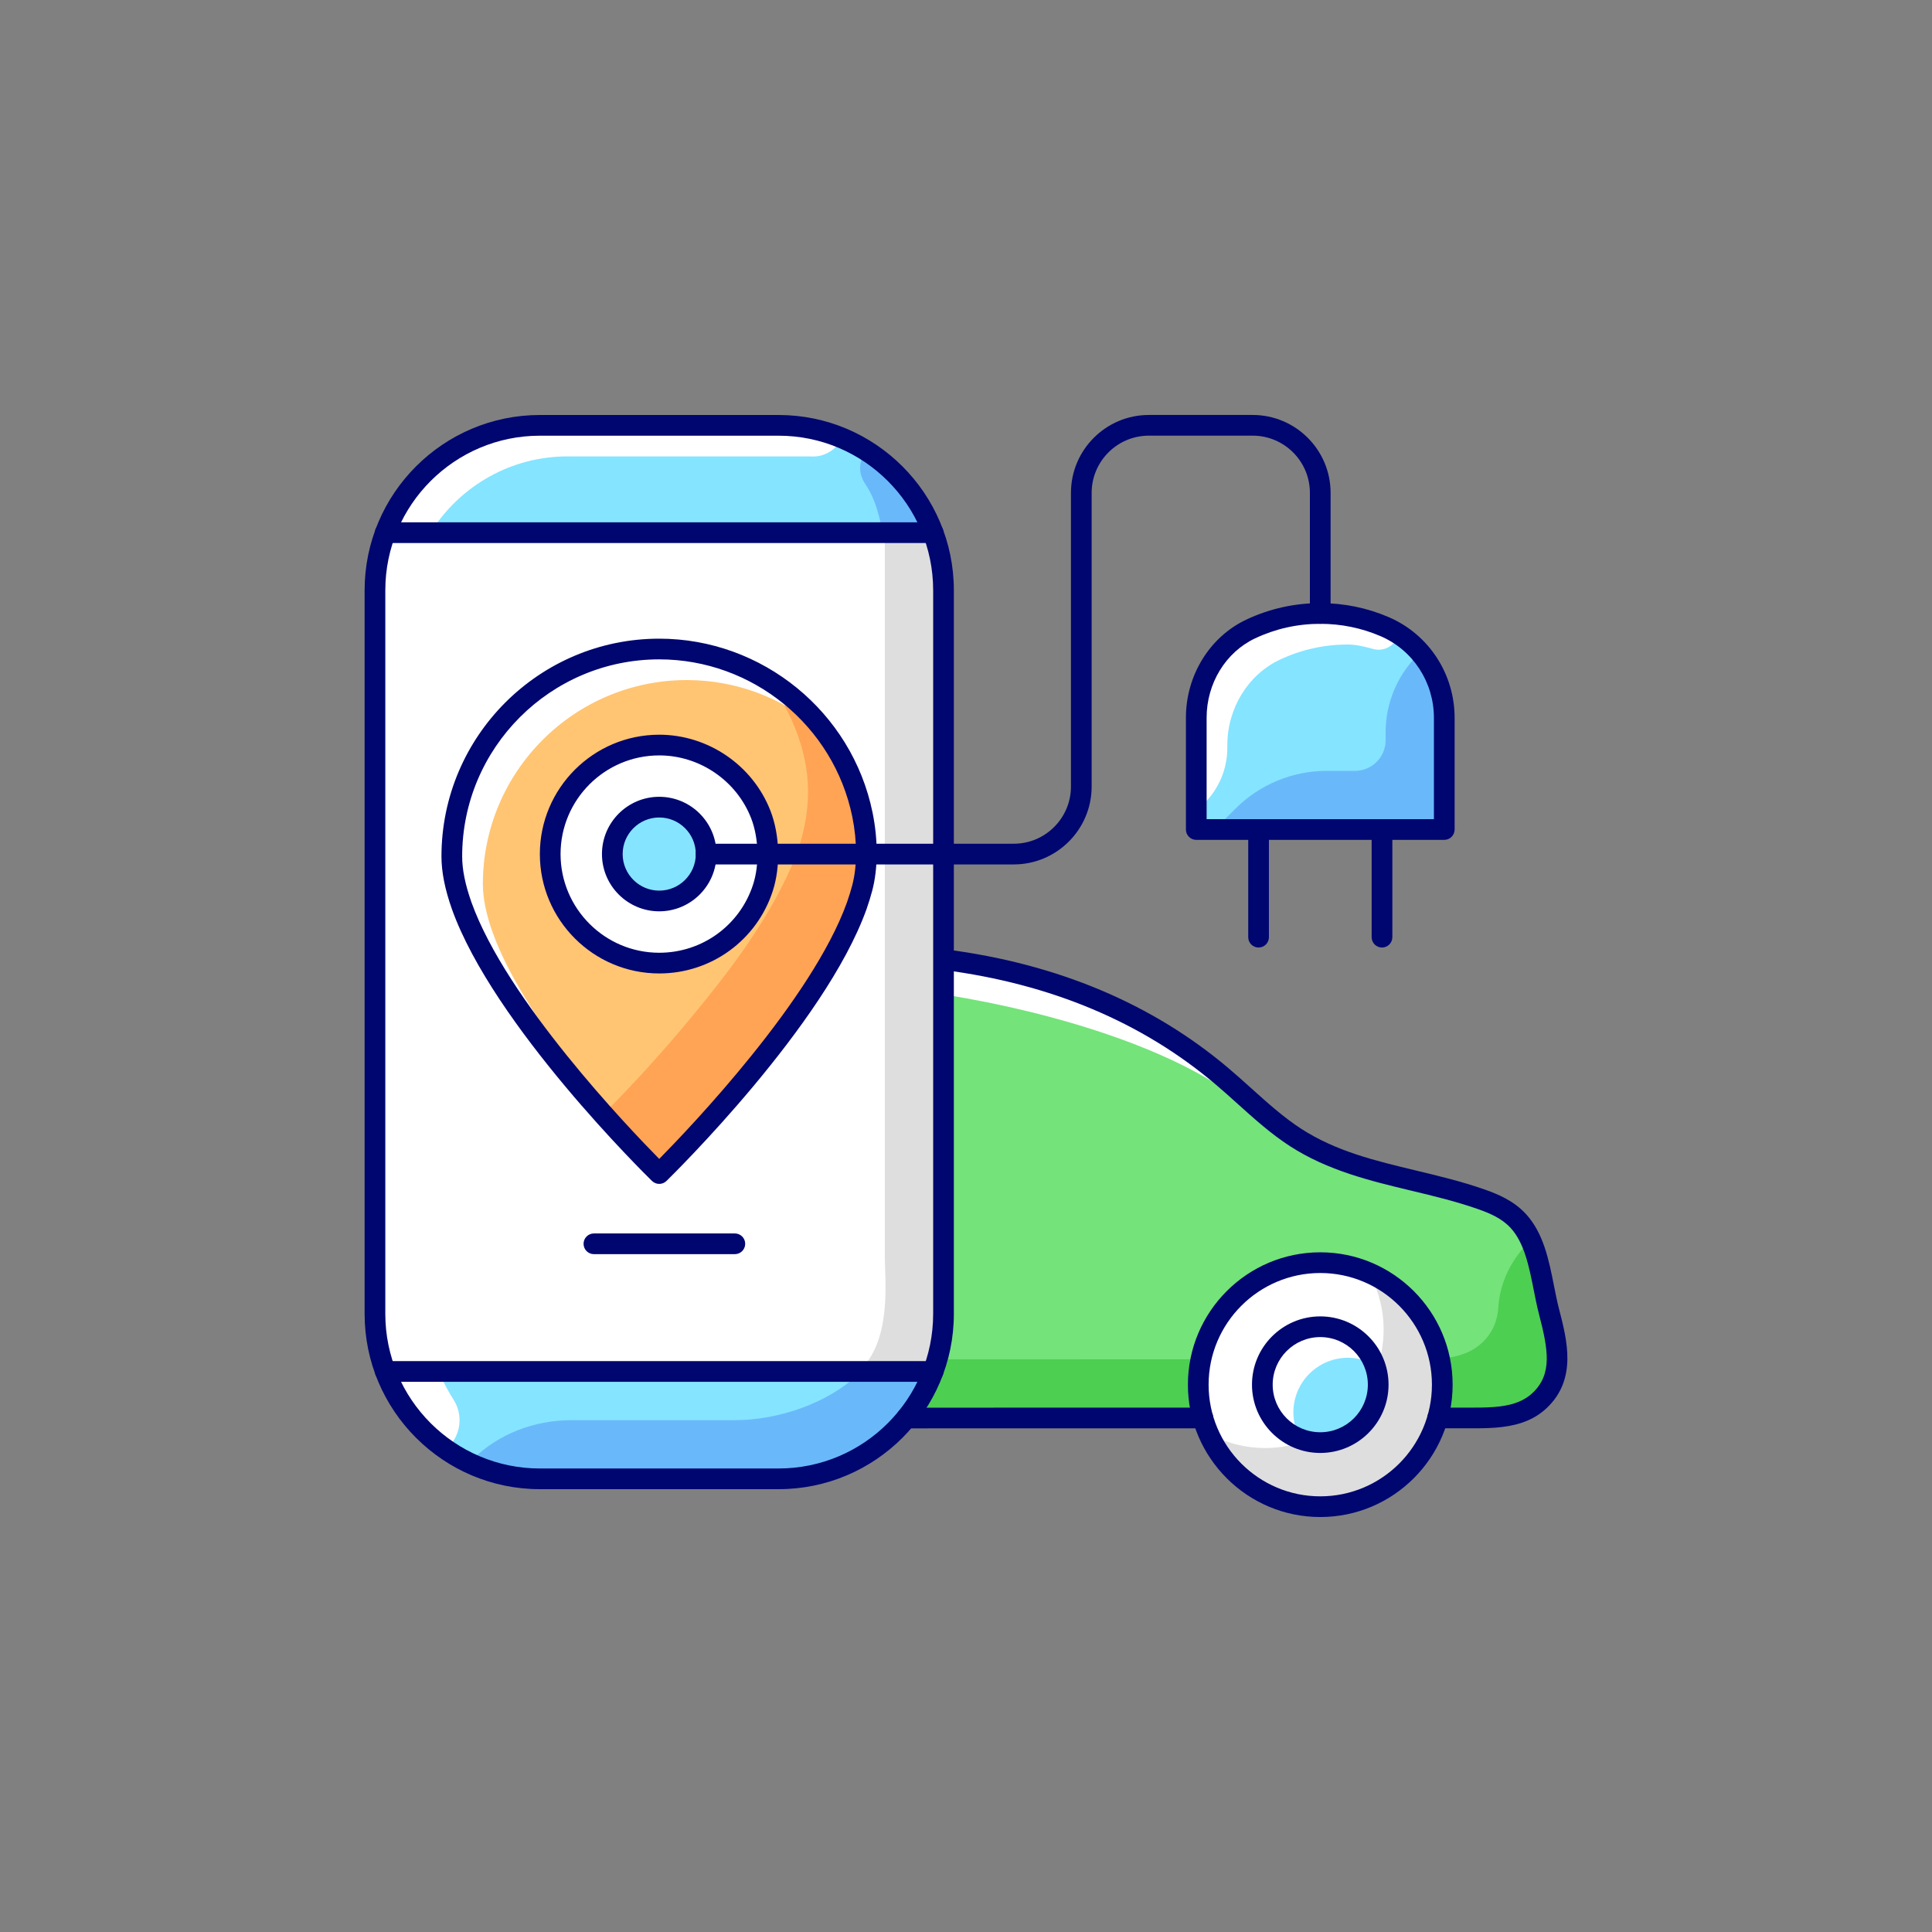<svg xmlns="http://www.w3.org/2000/svg" id="&#x421;&#x43B;&#x43E;&#x439;_1" height="512" viewBox="0 0 5000 5000" width="512"><rect x="0" y="0" width="5000" height="5000" fill="#808080" stroke="none"/><g><path d="m2408.599 1387.499h-1405.032c-15.65 43.832-24.243 90.988-24.243 140.128v1872.733c0 49.092 8.578 96.202 24.198 139.997h1405.121c15.621-43.795 24.198-90.906 24.198-139.997v-1872.733c.001-49.14-8.592-96.296-24.242-140.128z" fill="#fff"></path><path d="m2408.599 1387.499h-118.614v1870.004c0 49.092 18.109 205.197-59.549 282.854h178.208c15.621-43.795 24.198-90.906 24.198-139.997v-1872.733c0-49.14-8.593-96.296-24.243-140.128z" fill="#dedede"></path><path d="m2222.239 2094.831c-17.871-74.66-54.133-144.867-101.637-204.887-99.446-125.645-254.142-201.377-414.523-201.377-291.059 0-527.858 236.799-527.858 527.858 0 36.089 8.188 76.826 25.033 124.529 97.456 272.478 451.311 632.193 502.825 683.611 1.345-1.342 2.687-2.687 4.028-4.033 76.772-77.069 149.871-158.051 219.322-241.756 99.288-119.665 197.101-247.727 260.504-390.655 34.704-78.231 52.449-165.704 40.312-251.284-2.004-14.129-4.688-28.144-8.006-42.006z" fill="#ffc573"></path><path d="m2230.245 2136.839c-2.004-14.132-4.689-28.146-8.007-42.007-17.871-74.66-54.133-144.867-101.638-204.886-33.772-42.67-74.028-79.414-118.603-109.56 35.504 52.115 62.713 110.299 77.384 171.589 3.318 13.862 6.002 27.876 8.007 42.007 12.138 85.581-5.608 173.053-40.312 251.284-63.404 142.928-161.217 270.991-260.505 390.656-69.346 83.579-142.335 164.438-218.981 241.404 66.866 74.969 120.702 129.49 138.488 147.242 1.345-1.343 2.688-2.688 4.028-4.034 76.772-77.069 149.872-158.051 219.322-241.755 99.288-119.665 197.101-247.728 260.505-390.656 34.704-78.231 52.451-165.703 40.312-251.284z" fill="#ffa454"></path><circle cx="1706.078" cy="2210.297" fill="#85e4ff" r="112.497"></circle><path d="m1010.378 3558.214c62.412 152.388 212.263 260.053 386.863 260.053h617.693c174.593 0 324.442-107.665 386.854-260.053z" fill="#85e4ff"></path><path d="m2219.338 3558.214c-77.296 72.427-203.117 117.196-318.693 117.196h-422.068c-95.495 0-188.735 35.306-256.594 102.497l-1.04 1.035c53.606 25.101 113.28 39.325 176.298 39.325h617.693c174.593 0 324.442-107.665 386.854-260.053z" fill="#69b9fa"></path><path d="m1706.078 2079.943c68.88 0 125.311 53.75 129.905 121.486h139.204c-.118-1.198-.242-2.434-.355-3.613-1.575-16.4-3.729-32.094-8.529-47.93-5.226-17.243-11.43-34.114-14.123-52.007-.274-1.82.069-3.352.638-4.74-44.693-94.069-141.407-156-246.739-156-150.652 0-273.22 122.567-273.22 273.219s122.567 273.211 273.22 273.211c118.879 0 223.319-75.884 259.896-188.816.707-2.187 2.224-3.846 4.07-4.911-1.28-1.921-1.697-4.38-.336-7.262 8.982-19.02 8.86-41.726 7.139-63.292h-140.871c-4.652 67.679-61.059 121.364-129.898 121.364-71.873 0-130.354-58.48-130.354-130.354s58.48-130.355 130.353-130.355z" fill="#fff"></path><path d="m2401.737 1369.642c-62.445-152.321-212.259-259.923-386.803-259.923h-617.693c-174.551 0-324.367 107.602-386.811 259.923z" fill="#85e4ff"></path><g><path d="m2238.403 1174.981c-2.834 2.813-4.983 6.312-6.781 10.161-10.039 21.493-6.391 46.589 6.886 66.247 20.502 30.358 33.019 63.049 43.812 118.253h119.417c-33.04-80.594-90.622-148.499-163.334-194.661z" fill="#69b9fa"></path></g><path d="m3416.789 1596.606c-.025 0-.045-.014-.07-.014-61.547.017-120.765 13.224-175.999 39.251-82.537 38.888-135.864 125.889-135.864 221.662v280.36h151.989c.122-.005.223-.07.347-.07.123 0 .224.064.346.07h318.704c.122-.005.223-.07.347-.07.123 0 .224.064.346.07h151.893v-279.925c0-99.644-58.454-189.13-148.908-227.975-51.573-22.143-106.425-33.372-163.047-33.376-.03 0-.054.017-.084.017z" fill="#85e4ff"></path><path d="m3668.786 1695.338c-53.026 53.026-82.816 124.945-82.816 199.935v20.298c0 43.872-35.565 79.437-79.437 79.437h-72.455c-.122-.005-.223-.07-.346-.07s-.225.064-.347.07c-88.488 0-173.352 35.152-235.923 97.723l-45.134 45.134h104.517c.122-.005.223-.07.347-.07.123 0 .224.064.346.07h318.704c.122-.005.223-.07.347-.07.123 0 .224.064.346.07h151.893v-279.925c-.001-61.171-22.104-118.454-60.042-162.602z" fill="#69b9fa"></path><path d="m4000.32 3397.099c-5.249-20.159-9.548-41.844-13.698-62.823-12.242-61.785-24.902-125.671-63.677-168.143-25.818-28.242-60.163-42.794-93.436-54.313-56.126-19.706-115.069-33.84-172.076-47.503-105.007-25.173-213.597-51.2-309.309-113.037-47.634-30.788-91.37-70.156-133.667-108.233-19.008-17.107-38.661-34.799-58.323-51.392-190.364-161.048-427.71-261.296-705.436-298.148v906.852c0 53.411-9.708 104.585-27.371 151.914-.103.286-.196.557-.326.827-14.587 38.843-34.509 75.097-58.969 107.788l737.783-.125c-.003-.012-.004-.025-.008-.037h714.778c21.659 0 44.8-.384 67.261-3.174 41.661-5.144 71.96-17.944 95.363-40.266 62.615-60.022 41.514-141.443 21.111-220.187z" fill="#74e379"></path><path d="m3986.622 3334.276c-8.014-40.447-16.357-81.678-31.94-117.329-44.653 44.653-73.011 103.655-77.051 166.675-2.122 33.097-13.39 64.076-41.277 90.809-23.403 22.321-53.702 35.121-95.363 40.266-22.461 2.79-45.602 3.174-67.261 3.174h-19.97l-34.318 34.318c-25.445 25.446-59.778-5.629-53.102-34.318h-607.388c.003.012.004.025.008.037l-524.523.089c-3.268 11.616-6.926 23.071-11.108 34.278-.103.286-.196.557-.326.827-14.587 38.843-34.509 75.097-58.969 107.788l737.783-.125c-.003-.012-.004-.025-.008-.037h714.778c21.659 0 44.8-.384 67.261-3.174 41.661-5.144 71.96-17.944 95.363-40.266 62.614-60.024 41.513-141.445 21.11-220.189-5.25-20.159-9.548-41.844-13.699-62.823z" fill="#4dcf52"></path><path d="m3416.842 3276.686c-169.189 0-306.841 137.643-306.841 306.832s137.652 306.841 306.841 306.841 306.833-137.652 306.833-306.841-137.644-306.832-306.833-306.832z" fill="#fff"></path><path d="m3549.993 3307.509c19.543 40.341 30.824 85.4 30.824 133.151 0 169.189-137.643 306.841-306.833 306.841-47.753 0-92.814-11.282-133.157-30.827 49.705 102.59 154.578 173.684 276.014 173.684 169.189 0 306.833-137.652 306.833-306.841 0-121.437-71.091-226.307-173.681-276.008z" fill="#dedede"></path><path d="m3416.842 3442.518c-77.75 0-141.009 63.259-141.009 141.009 0 77.741 63.259 140.991 141.009 140.991s141-63.25 141-140.991c0-77.75-63.25-141.009-141-141.009z" fill="#85e4ff"></path><path d="m1160.832 3744.363c32.278-32.278 37.778-82.578 13.411-121.179-13.464-21.329-25.27-43.088-34.857-64.969h-129.008c31.042 75.794 83.839 140.306 150.454 186.148z" fill="#fff"></path><g><path d="m1274.682 2412.384c-16.846-47.703-25.033-88.44-25.033-124.529 0-291.059 236.799-527.858 527.858-527.858 126.006 0 243.767 45.187 335.972 121.3-97.932-118.492-245.886-192.728-407.401-192.728-291.059 0-527.858 236.799-527.858 527.858 0 36.089 8.188 76.826 25.033 124.529 97.456 272.478 451.311 632.193 502.825 683.611.343-.342.845-.848 1.214-1.218-122.376-130.301-356.227-397.403-432.61-610.965z" fill="#fff"></path></g><g fill="#fff"><path d="m2171.62 1147.547c1.396-1.746 2.945-3.493 4.698-5.24-49.666-20.935-104.166-32.587-161.385-32.587h-617.693c-174.551 0-324.367 107.602-386.811 259.923h109.474c74.803-113.374 203.064-188.494 348.766-188.494h617.693c4.563 0 10.132.1 16.132.283 27.236.833 52.109-12.604 69.126-33.885z"></path><path d="m3579.919 1629.966c-51.573-22.143-106.425-33.372-163.047-33.376-.029 0-.053.016-.083.016-.025 0-.045-.014-.07-.014-61.547.017-120.765 13.224-175.999 39.251-82.537 38.888-135.864 125.889-135.864 221.662v233.141c4.115-4.115 8.23-8.23 12.345-12.345 37.831-37.83 59.083-89.14 59.083-142.64v-6.728c0-95.773 53.327-182.774 135.864-221.662 55.235-26.027 114.452-39.234 175.999-39.251.025 0 .045.014.07.014.03 0 .053-.016.083-.016 21.044.001 43.726 5.445 65.66 11.546 23.244 6.465 46.79-4.004 60.568-23.81 1.226-1.762 2.525-3.374 3.926-4.775-12.091-8.022-24.897-15.157-38.535-21.013z"></path><path d="m3347.261 3654.955c0-77.75 63.259-141.009 141.009-141.009 20.404 0 39.759 4.45 57.285 12.282-22.012-49.251-71.373-83.711-128.713-83.711-77.75 0-141.009 63.259-141.009 141.009 0 57.334 34.458 106.692 83.708 128.704-7.831-17.523-12.28-36.874-12.28-57.275z"></path></g><g><path d="m3281.81 2910.828c1.535-1.757 3.067-3.517 4.607-5.271-24.672-20.168-48.581-41.463-71.959-62.509-19.008-17.107-38.661-34.799-58.323-51.392-190.364-161.048-427.71-261.296-705.436-298.148v81.551c268.468 43.229 601.751 139.881 776.864 288.026 18.277 15.424 36.497 31.772 54.247 47.743z" fill="#fff"></path></g><g><path d="m3257.191 2452.196c-14.797 0-26.786-11.989-26.786-26.786v-278.687c0-14.797 11.989-26.786 26.786-26.786s26.786 11.989 26.786 26.786v278.687c0 14.797-11.989 26.786-26.786 26.786z" fill="#000670"></path></g><g><path d="m3576.588 2452.196c-14.797 0-26.786-11.989-26.786-26.786v-278.687c0-14.797 11.989-26.786 26.786-26.786s26.786 11.989 26.786 26.786v278.687c0 14.797-11.989 26.786-26.786 26.786z" fill="#000670"></path></g><g><path d="m2623.576 2237.143h-796.073c-14.797 0-26.786-11.989-26.786-26.786s11.989-26.786 26.786-26.786h796.073c81.63 0 148.036-66.406 148.036-148.036v-760.001c0-111.171 90.437-201.608 201.608-201.608h268.746c111.171 0 201.608 90.437 201.608 201.608v312.142c0 14.797-11.989 26.786-26.786 26.786s-26.786-11.989-26.786-26.786v-312.142c0-81.63-66.406-148.036-148.037-148.036h-268.746c-81.63 0-148.036 66.406-148.036 148.036v760.001c.001 111.172-90.435 201.608-201.607 201.608z" fill="#000670"></path></g><g><path d="m3816.587 3696.442h-96.008c-14.797 0-26.786-11.989-26.786-26.786s11.989-26.786 26.786-26.786h96.008c21.092 0 43.562-.366 65.055-3.043 37.676-4.647 64.758-15.913 85.249-35.461 51.191-49.081 39.629-112.156 16.139-202.785-5.371-20.647-9.722-42.603-13.925-63.834-11.771-59.379-23.935-120.78-59.353-159.572-23.115-25.295-55.036-38.731-86.086-49.482-55.333-19.427-113.831-33.447-170.393-47.006-106.471-25.521-216.562-51.915-314.837-115.409-48.828-31.555-93.114-71.411-135.934-109.959-18.895-17.011-38.444-34.607-57.888-51.017-189-159.895-425.11-259.103-701.8-294.896-14.675-1.901-25.024-15.337-23.132-30.003 1.901-14.683 15.311-24.963 30.003-23.132 287.092 37.144 532.532 140.468 729.501 307.112 20.081 16.942 39.943 34.825 59.16 52.124 41.26 37.135 83.923 75.544 129.159 104.78 90.585 58.524 191.458 82.703 298.253 108.302 57.879 13.873 117.728 28.216 175.546 48.514 35.802 12.399 76.73 29.724 108.006 63.947 45.497 49.84 59.143 118.696 72.335 185.285 4.246 21.406 8.257 41.635 13.236 60.773 20.839 80.41 46.771 180.455-30.971 254.979-29.288 27.928-66.031 43.78-115.679 49.909-24.368 3.027-48.834 3.446-71.644 3.446z" fill="#000670"></path></g><g><path d="m3416.842 3926.073c-188.886 0-342.555-153.669-342.555-342.555 0-188.878 153.669-342.547 342.555-342.547 188.878 0 342.547 153.669 342.547 342.547-.001 188.886-153.67 342.555-342.547 342.555zm0-631.531c-159.345 0-288.984 129.63-288.984 288.975s129.639 288.984 288.984 288.984 288.975-129.639 288.975-288.984c0-159.344-129.63-288.975-288.975-288.975z" fill="#000670"></path></g><g><path d="m3416.842 3760.232c-97.447 0-176.723-79.267-176.723-176.706 0-97.447 79.276-176.723 176.723-176.723 97.438 0 176.714 79.276 176.714 176.723 0 97.439-79.276 176.706-176.714 176.706zm0-299.857c-67.906 0-123.151 55.246-123.151 123.152 0 67.897 55.245 123.134 123.151 123.134 67.897 0 123.143-55.237 123.143-123.134-.001-67.906-55.246-123.152-123.143-123.152z" fill="#000670"></path></g><g><path d="m2345.98 3696.607c-14.797 0-26.794-11.989-26.794-26.777 0-14.797 11.989-26.794 26.777-26.794l767.09-.131c14.797 0 26.794 11.989 26.794 26.777 0 14.797-11.989 26.794-26.777 26.794z" fill="#000670"></path></g><g><path d="m3737.756 2173.58h-641.828c-14.797 0-26.786-11.989-26.786-26.786v-289.289c0-109.532 61.375-209.22 156.354-253.967 60.067-28.312 124.451-42.664 191.345-42.664 61.506 0 121.111 12.207 177.168 36.272 103.594 44.486 170.532 146.851 170.532 260.795v288.853c.001 14.797-11.989 26.786-26.785 26.786zm-615.043-53.572h588.257v-262.068c0-92.503-54.208-175.546-138.096-211.565-49.343-21.188-101.842-31.93-156.032-31.93-58.942 0-115.635 12.634-168.509 37.554-76.312 35.95-125.619 116.621-125.619 205.505v262.504z" fill="#000670"></path></g><g><path d="m1706.078 3063.926c-6.757 0-13.515-2.537-18.712-7.621-16.706-16.314-410.304-402.954-517.761-703.352-18.25-51.697-27.1-96.322-27.1-136.527 0-310.756 252.816-563.572 563.573-563.572 266.619 0 498.823 189.331 552.133 450.178 14.491 70.897 14.239 144.252-.689 201.25-3.967 15.146-8.981 31.451-14.901 48.462-107.535 300.607-501.125 687.247-517.831 703.561-5.197 5.083-11.954 7.621-18.712 7.621zm0-1357.501c-281.215 0-510.001 228.786-510.001 510.001 0 34.031 7.856 72.824 24.013 118.583 90.332 252.555 405.631 582.746 485.988 664.228 80.357-81.508 395.7-411.813 486.023-664.333 5.389-15.459 9.984-30.396 13.594-44.189 12.922-49.334 12.931-113.831.026-176.958-48.235-236.023-258.362-407.332-499.643-407.332z" fill="#000670"></path></g><g><path d="m1706.078 2519.283c-170.349 0-308.934-138.585-308.934-308.925 0-170.349 138.585-308.934 308.934-308.934 126.735 0 242.484 79.302 288.025 197.327 24.074 62.387 26.367 143.642 5.851 206.996-41.364 127.72-159.459 213.536-293.876 213.536zm0-564.288c-140.808 0-255.362 114.554-255.362 255.362 0 140.799 114.554 255.354 255.362 255.354 111.11 0 208.731-70.914 242.902-176.461 16.706-51.583 14.753-120.387-4.857-171.212-37.623-97.526-133.291-163.043-238.045-163.043z" fill="#000670"></path></g><g><path d="m1706.078 2358.507c-81.726 0-148.211-66.485-148.211-148.211s66.485-148.211 148.211-148.211 148.211 66.485 148.211 148.211-66.484 148.211-148.211 148.211zm0-242.85c-52.185 0-94.639 42.454-94.639 94.639s42.454 94.639 94.639 94.639 94.639-42.454 94.639-94.639-42.453-94.639-94.639-94.639z" fill="#000670"></path></g><g><path d="m1901.775 3245.741h-364.737c-14.797 0-26.786-11.989-26.786-26.786s11.989-26.786 26.786-26.786h364.737c14.797 0 26.786 11.989 26.786 26.786s-11.99 26.786-26.786 26.786z" fill="#000670"></path></g><g><path d="m2014.934 3853.982h-617.693c-250.131 0-453.631-203.491-453.631-453.622v-1872.733c0-250.131 203.5-453.622 453.631-453.622h617.693c250.131 0 453.622 203.491 453.622 453.622v1872.733c0 250.131-203.491 453.622-453.622 453.622zm-617.693-2726.405c-220.59 0-400.059 179.461-400.059 400.051v1872.732c0 220.59 179.469 400.051 400.059 400.051h617.693c220.59 0 400.051-179.461 400.051-400.051v-1872.733c0-220.59-179.461-400.051-400.051-400.051h-617.693z" fill="#000670"></path></g><g><path d="m2415.002 1405.356h-1417.856c-14.797 0-26.786-11.989-26.786-26.786s11.989-26.786 26.786-26.786h1417.855c14.797 0 26.786 11.989 26.786 26.786s-11.988 26.786-26.785 26.786z" fill="#000670"></path></g><g><path d="m2415.002 3576.072h-1417.856c-14.797 0-26.786-11.989-26.786-26.786s11.989-26.786 26.786-26.786h1417.855c14.797 0 26.786 11.989 26.786 26.786s-11.988 26.786-26.785 26.786z" fill="#000670"></path></g></g></svg>